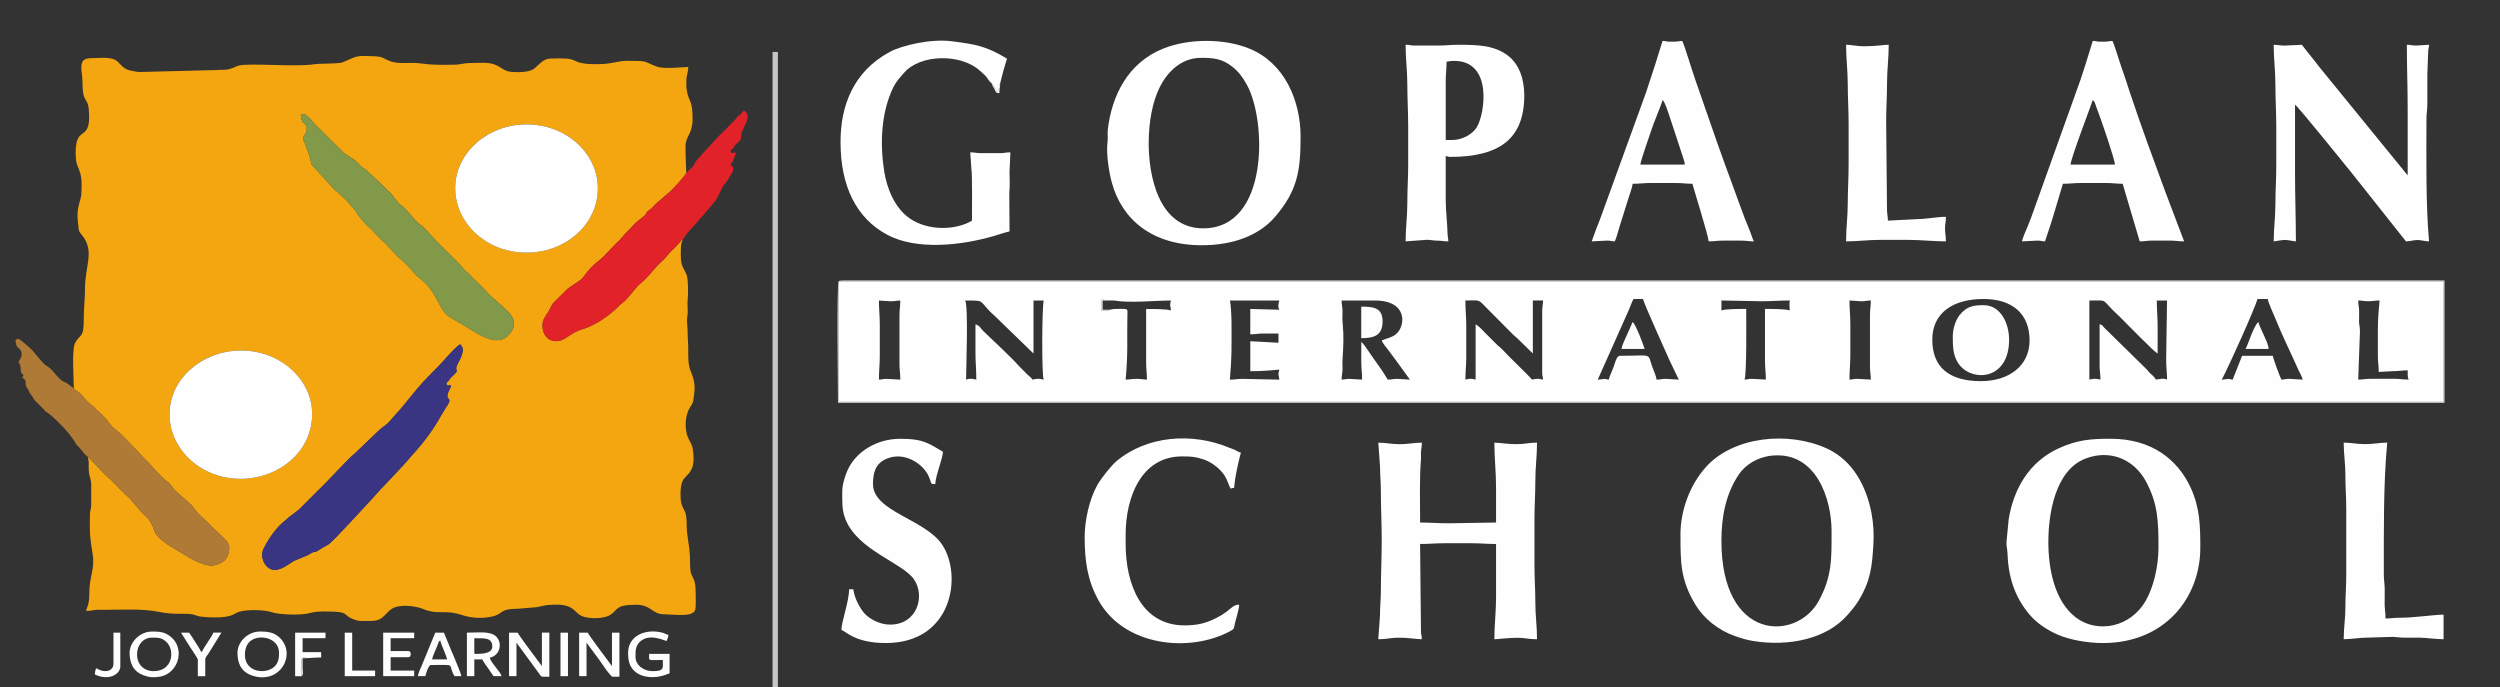 <?xml version="1.0" encoding="UTF-8"?>
<!DOCTYPE svg PUBLIC "-//W3C//DTD SVG 1.1//EN" "http://www.w3.org/Graphics/SVG/1.1/DTD/svg11.dtd">
<!-- Creator: CorelDRAW -->
<svg xmlns="http://www.w3.org/2000/svg" xml:space="preserve" width="131px" height="36px" style="shape-rendering:geometricPrecision; text-rendering:geometricPrecision; image-rendering:optimizeQuality; fill-rule:evenodd; clip-rule:evenodd"
viewBox="0 0 131 36"
 xmlns:xlink="http://www.w3.org/1999/xlink">
 <rect x="0" y="0" width="131" height="36" fill="#333333" stroke="none"/>
 <defs>
  <style type="text/css">
   <![CDATA[
    .fil0 {fill:none}
    .fil4 {fill:#393583}
    .fil6 {fill:#829949}
    .fil5 {fill:#AE7A35}
    .fil7 {fill:#C5C6C6}
    .fil3 {fill:#E22229}
    .fil1 {fill:#F3A610}
    .fil2 {fill:#FEFEFE}
   ]]>
  </style>
 </defs>
 <g id="Layer_x0020_1">
  <rect id="_217244248" class="fil0" x="-0.092" y="-0.006" width="130.717" height="36.234"/>
  <path id="_217244224" class="fil1" d="M8.909 22.102c-0.253,-1.97 1.39,-3.528 3.307,-3.715 2.163,-0.211 3.931,1.251 4.119,2.958 0.22,1.993 -1.367,3.523 -3.284,3.723 -2.191,0.228 -3.92,-1.232 -4.142,-2.966l0 0 0 0zm14.495 -1.904l0.24 0.001c-0.047,0.163 -0.15,0.308 -0.188,0.443 -0.077,0.273 0.161,0.227 0.074,0.442 -0.031,0.077 -0.183,0.305 -0.241,0.399 -0.09,0.154 -0.168,0.275 -0.249,0.418 -0.508,0.885 -0.987,1.446 -1.672,2.209 -0.103,0.113 -0.198,0.226 -0.302,0.341 -0.112,0.124 -0.223,0.223 -0.328,0.348l-0.64 0.68c-0.206,0.2 -0.419,0.465 -0.632,0.689 -0.254,0.268 -2,2.187 -2.233,2.345 -0.149,0.099 -0.282,0.149 -0.436,0.252 -0.425,0.289 -0.22,0.08 -0.459,0.201 -0.076,0.038 -0.106,0.076 -0.195,0.117l-0.712 0.296c-0.22,0.09 -0.937,0.791 -1.428,0.325 -0.227,-0.215 -0.361,-0.619 -0.187,-0.96 0.311,-0.605 0.683,-1.119 1.128,-1.47 0.074,-0.058 0.083,-0.071 0.162,-0.146l0.563 -0.429 0.983 -0.987c0.469,-0.425 1.579,-1.672 1.964,-1.972l1.007 -0.965c0.495,-0.487 0.372,-0.306 0.715,-0.614l0.622 -0.696c0.411,-0.475 0.807,-1.007 1.186,-1.419 0.404,-0.438 0.835,-0.837 1.289,-1.354 0.103,-0.117 0.534,-0.593 0.68,-0.647 0.169,0.159 0.158,0.338 0.08,0.568 -0.073,0.22 -0.233,0.472 -0.263,0.56 -0.117,0.345 0.201,0.128 -0.215,0.532 -0.123,0.119 -0.076,0.047 -0.187,0.213 -0.111,0.165 -0.157,0.058 -0.126,0.282l0 0 0.001 0zm0.465 -10.022c-0.197,-1.949 1.456,-3.502 3.391,-3.648 2.185,-0.165 3.905,1.32 4.054,3.065 0.167,1.945 -1.448,3.495 -3.417,3.634 -2.166,0.151 -3.85,-1.311 -4.028,-3.051l0 0zm-8.099 -4.167c0.163,-0.067 0.215,-0.035 0.449,0.188 0.118,0.113 0.211,0.25 0.351,0.385l1.454 1.441c0.32,0.242 0.51,0.268 0.826,0.628 0.136,0.155 0.246,0.169 0.398,0.314l0.939 0.88c0.094,0.113 0.079,0.099 0.185,0.184 0.257,0.213 0.373,0.552 0.685,0.757 0.242,0.162 0.596,0.685 0.881,0.932 0.084,0.074 0.138,0.089 0.219,0.154l0.874 0.938c0.341,0.341 0.548,0.508 0.915,0.904 0.133,0.145 0.206,0.207 0.35,0.386 0.102,0.124 0.235,0.202 0.378,0.36 0.308,0.34 0.451,0.424 0.723,0.724 0.436,0.478 0.282,0.289 0.742,0.706 0.467,0.423 1.271,0.976 0.436,1.737 -0.596,0.544 -1.577,-0.163 -2.117,-0.488l-0.921 -0.546c-0.534,-0.337 -0.645,-1.348 -1.554,-2.022 -0.334,-0.247 -0.469,-0.546 -0.803,-0.826 -0.057,-0.047 -0.041,-0.041 -0.093,-0.091 -0.087,-0.084 -0.128,-0.085 -0.206,-0.165l-0.709 -0.765c-0.128,-0.118 -0.255,-0.208 -0.372,-0.338 -0.117,-0.129 -0.221,-0.278 -0.353,-0.385 -0.226,-0.183 -0.524,-0.51 -0.692,-0.75 -0.047,-0.069 -0.084,-0.152 -0.125,-0.209l-0.515 -0.588c-0.132,-0.119 -0.265,-0.219 -0.39,-0.352 -0.067,-0.069 -0.117,-0.102 -0.202,-0.169l-1.199 -1.318c-0.035,-0.093 -0.054,-0.403 -0.244,-0.803 -0.056,-0.116 -0.044,-0.164 -0.086,-0.273 -0.097,-0.253 -0.197,-0.231 -0.001,-0.515 0.109,-0.158 0.118,-0.384 -0.009,-0.528 -0.096,-0.109 -0.109,-0.014 -0.167,-0.201 -0.024,-0.077 -0.07,-0.206 -0.045,-0.288l-0.001 0.001 0.001 0zm-11.902 14.34c0.11,0.145 0.291,0.188 0.502,0.455 0.066,0.084 0.122,0.154 0.214,0.244 0.113,0.112 0.161,0.128 0.274,0.221 0.105,0.087 0.119,0.143 0.228,0.234 0.257,0.216 0.5,0.465 0.699,0.745 0.124,0.172 0.322,0.291 0.504,0.451l0.941 0.967c0.302,0.341 0.698,0.718 0.918,0.986l0.472 0.481c0.118,0.096 0.159,0.099 0.259,0.206 0.109,0.113 0.117,0.131 0.215,0.274 0.087,0.13 0.892,0.769 0.992,0.92 0.295,0.446 0.62,0.64 0.925,0.979 0.219,0.242 0.86,0.769 0.944,0.965 0.105,0.247 0.052,0.516 -0.067,0.723 -0.133,0.229 -0.275,0.295 -0.57,0.394 -0.295,0.098 -0.554,-0.002 -0.797,-0.089 -0.207,-0.073 -0.501,-0.219 -0.654,-0.319 -0.574,-0.374 -1.3,-0.68 -1.688,-1.2 -0.116,-0.156 -0.073,-0.233 -0.294,-0.64 -0.113,-0.207 -0.309,-0.332 -0.456,-0.497l-0.651 -0.759c-0.093,-0.09 -0.175,-0.145 -0.262,-0.231l-0.697 -0.718c-0.092,-0.085 -0.169,-0.138 -0.265,-0.229 -0.175,-0.165 -0.84,-0.899 -0.938,-0.958 0,0.111 0.021,0.13 0.031,0.226 0.007,0.079 0.001,0.181 0.001,0.262 -0.004,0.575 0.131,0.588 0.131,0.963l0 1.083c-0.011,0.171 -0.065,0.308 -0.067,0.496 -0.014,1.038 -0.009,1.103 0.145,2.063 0.123,0.767 -0.181,1.194 -0.176,2 0.004,0.715 -0.143,0.755 -0.163,0.965 0.226,0 0.247,-0.019 0.435,-0.047 0.15,-0.022 0.319,-0.011 0.475,-0.011 0.876,0 2.023,-0.067 2.846,0.099 0.921,0.187 1.317,0.054 1.822,0.142 0.104,0.018 0.226,0.085 0.371,0.106 0.465,0.065 1.349,0.105 1.743,-0.091 0.098,-0.048 0.21,-0.118 0.319,-0.152 0.428,-0.131 1.32,-0.112 1.721,0.024 0.38,0.13 1.411,0.155 1.831,0.074 0.365,-0.07 0.407,-0.118 0.879,-0.115 1.459,0.006 0.894,0.132 1.537,0.4 0.307,0.128 0.452,0.093 0.868,0.097 0.382,0.002 0.544,-0.065 0.738,-0.242 0.204,-0.185 0.272,-0.315 0.495,-0.431 0.385,-0.2 1.141,-0.136 1.643,0.071 0.626,0.257 1.058,0.048 1.734,0.223 0.038,0.011 0.126,0.033 0.174,0.048 0.495,0.172 1.017,0.215 1.543,0.118 0.789,-0.143 0.334,-0.419 1.505,-0.43l0.917 -0.079c0.328,-0.048 0.268,-0.099 0.835,-0.128 1.012,-0.048 1.095,0.288 1.406,0.519 0.33,0.244 1.251,0.242 1.604,0.026 0.451,-0.278 0.253,-0.544 1.378,-0.544 0.79,0 0.827,0.488 1.428,0.498 0.621,0.009 1.525,0.169 1.664,-0.228 0.048,-0.143 0.026,-0.667 0.026,-0.883 0,-1.025 -0.298,-0.648 -0.294,-1.519 0.004,-0.738 -0.07,-0.943 -0.157,-1.643 -0.034,-0.279 -0.006,-0.556 -0.045,-0.836 -0.021,-0.151 -0.033,-0.209 -0.105,-0.344 -0.054,-0.1 -0.117,-0.234 -0.145,-0.337 -0.064,-0.231 -0.087,-0.889 0.063,-1.198 0.193,-0.39 0.743,-0.42 0.521,-1.723 -0.039,-0.227 -0.193,-0.394 -0.273,-0.632 -0.116,-0.348 -0.123,-0.81 -0.001,-1.194 0.056,-0.176 0.061,-0.174 0.144,-0.308 0.22,-0.359 0.143,-0.268 0.214,-0.713 0.065,-0.4 -0.021,-0.81 -0.168,-1.14 -0.165,-0.37 -0.144,-0.813 -0.144,-1.217 0,-0.333 -0.033,-0.557 -0.032,-0.875 0.001,-0.306 -0.061,-0.544 -0.013,-0.832 0.048,-0.287 -0.019,-0.596 0.018,-0.889 0.032,-0.253 0.024,-1.011 -0.043,-1.227 -0.11,-0.356 -0.324,-0.426 -0.32,-1.056 0.001,-0.299 -0.011,-0.62 0.098,-0.819 -0.085,0.019 -0.047,-0.009 -0.129,0.087 -0.386,0.454 -0.207,0.228 -0.539,0.568 -0.08,0.083 -0.138,0.167 -0.21,0.248 -0.151,0.169 -0.305,0.281 -0.451,0.443 -0.287,0.319 -0.546,0.663 -0.882,0.93 -0.249,0.198 -0.579,0.699 -0.86,0.953 -0.089,0.08 -0.171,0.116 -0.254,0.209 -0.097,0.107 -0.143,0.145 -0.234,0.228 -0.42,0.385 -1.134,0.855 -1.703,1.01 -0.544,0.149 -0.874,0.565 -1.238,0.615 -0.709,0.098 -0.898,-0.572 -0.834,-0.958 0.038,-0.234 0.249,-0.485 0.313,-0.596 0.149,-0.255 0.133,-0.351 0.344,-0.539l0.667 -0.657c0.204,-0.158 0.691,-0.426 0.804,-0.592 0.235,-0.345 0.529,-0.66 0.887,-0.925 0.193,-0.143 0.844,-0.874 0.902,-0.915 0.146,-0.103 0.357,-0.412 0.643,-0.677 0.105,-0.098 0.129,-0.139 0.22,-0.241 0.159,-0.178 0.535,-0.416 0.6,-0.513 0.053,-0.079 0.014,-0.076 0.089,-0.154 0.057,-0.059 0.175,-0.12 0.26,-0.206 0.072,-0.072 0.142,-0.156 0.21,-0.221l0.746 -0.643c0.146,-0.129 0.781,-0.814 0.837,-0.966l-0.027 -0.73c0,-0.784 -0.093,-0.77 0.219,-1.383 0.073,-0.144 0.141,-0.459 0.141,-0.663 0.001,-1.174 -0.222,-0.874 -0.322,-1.67 -0.013,-0.11 -0.006,-0.292 -0.005,-0.407 0.002,-0.25 0.099,-0.436 0.099,-0.7 -0.307,0 -1.245,0.13 -1.663,-0.024 -0.737,-0.273 -0.35,-0.294 -1.521,-0.299 -0.586,-0.002 -0.732,0.177 -1.624,0.176 -0.325,0 -0.567,-0.009 -0.832,-0.07 -0.261,-0.06 -0.378,-0.189 -0.699,-0.219 -0.194,-0.018 -0.707,-0.017 -0.906,-0.004 -0.356,0.025 -0.552,0.287 -0.803,0.506 -0.243,0.211 -0.801,0.223 -1.178,0.196 -0.386,-0.028 -0.55,-0.211 -0.776,-0.327 -0.422,-0.216 -0.847,-0.143 -1.435,-0.142 -0.327,0 -0.53,0.09 -0.843,0.09 -0.715,0 -1.054,0.026 -1.745,-0.07 -0.604,-0.081 -1.155,0.079 -1.683,-0.15 -0.234,-0.103 -0.339,-0.207 -0.666,-0.22 -0.937,-0.04 -0.935,-0.047 -1.559,0.234 -0.097,0.044 -0.204,0.102 -0.328,0.113 -0.43,0.044 -1.078,0.028 -1.324,0.066 -1.019,0.159 -3.417,-0.079 -3.979,0.074 -0.124,0.033 -0.206,0.092 -0.338,0.135 -0.046,0.014 -0.135,0.04 -0.17,0.051 -0.219,0.064 -0.347,0.006 -0.632,0.045l-4.016 0.102c-0.208,0 -0.256,-0.034 -0.422,-0.059 -0.663,-0.106 -0.582,-0.547 -1.1,-0.648 -0.332,-0.064 -0.583,-0.026 -0.816,-0.024 -0.589,0.005 -0.859,0.011 -0.702,0.952 0.032,0.195 -0.012,0.836 0.12,1.119 0.125,0.267 0.195,0.254 0.226,0.615 0.157,1.821 -0.685,0.733 -0.685,2.254 0,0.275 0.011,0.527 0.111,0.746 0.229,0.5 0.214,0.865 0.182,1.475 -0.013,0.265 -0.283,0.711 -0.171,1.469 0.053,0.37 -0.017,0.382 0.198,0.639 0.699,0.836 0.168,1.611 0.168,2.802 0,0.615 -0.065,0.99 -0.065,1.578 0,1.048 -0.139,0.737 -0.445,1.265 -0.2,0.345 -0.074,1.942 -0.074,2.389l-0.001 0 0.001 0z"/>
  <path id="_217670656" class="fil2" d="M8.909 22.102c0.222,1.734 1.951,3.193 4.142,2.966 1.918,-0.2 3.504,-1.73 3.284,-3.723 -0.188,-1.707 -1.955,-3.169 -4.117,-2.958 -1.918,0.187 -3.56,1.745 -3.308,3.713l0 0 0 0.001z"/>
  <path id="_217670776" class="fil2" d="M23.869 10.177c0.177,1.74 1.861,3.203 4.028,3.051 1.969,-0.138 3.585,-1.689 3.417,-3.634 -0.149,-1.746 -1.867,-3.229 -4.054,-3.064 -1.935,0.145 -3.588,1.698 -3.391,3.648l0 -0.001z"/>
  <path id="_217670584" class="fil3" d="M35.959 9.066c-0.057,0.152 -0.692,0.837 -0.837,0.965l-0.746 0.644c-0.069,0.065 -0.138,0.149 -0.21,0.221 -0.085,0.084 -0.204,0.146 -0.261,0.206 -0.073,0.077 -0.034,0.074 -0.087,0.154 -0.066,0.097 -0.441,0.334 -0.6,0.513 -0.092,0.1 -0.115,0.143 -0.22,0.24 -0.287,0.266 -0.496,0.574 -0.644,0.678 -0.057,0.041 -0.709,0.772 -0.901,0.915 -0.359,0.265 -0.652,0.58 -0.887,0.925 -0.113,0.165 -0.601,0.433 -0.804,0.592l-0.669 0.657c-0.209,0.188 -0.194,0.283 -0.344,0.539 -0.064,0.111 -0.274,0.363 -0.312,0.595 -0.064,0.387 0.125,1.057 0.834,0.958 0.364,-0.05 0.693,-0.465 1.238,-0.614 0.569,-0.155 1.283,-0.625 1.703,-1.01 0.09,-0.081 0.137,-0.12 0.233,-0.228 0.084,-0.093 0.167,-0.129 0.255,-0.21 0.28,-0.253 0.611,-0.754 0.86,-0.952 0.335,-0.267 0.595,-0.612 0.882,-0.93 0.146,-0.162 0.3,-0.274 0.451,-0.443 0.071,-0.081 0.13,-0.165 0.21,-0.248 0.331,-0.34 0.152,-0.115 0.537,-0.568 0.083,-0.097 0.045,-0.069 0.13,-0.087 0.027,-0.109 0.396,-0.549 0.519,-0.674l0.031 -0.031c0.292,-0.281 0.149,-0.184 0.396,-0.462 0.143,-0.161 0.105,-0.067 0.209,-0.221 0.071,-0.103 0.12,-0.143 0.196,-0.233l0.377 -0.451c0.126,-0.15 0.282,-0.614 0.449,-0.823 0.327,-0.413 0.123,-0.193 0.34,-0.513 0.142,-0.207 0.229,-0.392 -0.015,-0.539 0.118,-0.159 0.129,-0.175 0.213,-0.394 0.119,-0.313 0.092,-0.241 -0.18,-0.22 -0.009,-0.092 0,-0.056 -0.033,-0.118 0.081,-0.1 0.079,-0.025 0.189,-0.209 0.126,-0.214 0.337,-0.267 0.361,-0.436 0.066,-0.451 -0.097,0.014 0.182,-0.624 0.1,-0.228 0.344,-0.618 -0.018,-0.835 -0.077,0.051 -0.109,0.118 -0.175,0.194 -0.084,0.097 -0.113,0.074 -0.163,0.115 -0.09,0.073 -0.002,0.058 -0.135,0.172 -0.077,0.065 -0.437,0.471 -0.689,0.696 -0.21,0.185 -0.514,0.581 -0.764,0.803l-0.562 0.634c-0.207,0.27 0.019,0.128 -0.428,0.55l-0.096 0.093c-0.004,0.005 -0.011,0.011 -0.017,0.015l0.001 0 0 0z"/>
  <path id="_217671040" class="fil4" d="M23.404 20.198c-0.031,-0.222 0.014,-0.117 0.126,-0.281 0.111,-0.167 0.064,-0.093 0.187,-0.213 0.415,-0.405 0.098,-0.187 0.215,-0.532 0.031,-0.087 0.19,-0.341 0.263,-0.561 0.077,-0.229 0.089,-0.407 -0.08,-0.568 -0.146,0.054 -0.578,0.53 -0.68,0.647 -0.454,0.516 -0.885,0.917 -1.289,1.355 -0.379,0.411 -0.775,0.943 -1.186,1.417l-0.622 0.697c-0.344,0.307 -0.22,0.126 -0.716,0.614l-1.006 0.964c-0.385,0.301 -1.495,1.548 -1.964,1.974l-0.983 0.987 -0.563 0.429c-0.08,0.074 -0.089,0.089 -0.162,0.146 -0.446,0.351 -0.819,0.866 -1.128,1.47 -0.174,0.341 -0.04,0.745 0.187,0.96 0.491,0.467 1.207,-0.235 1.428,-0.326l0.711 -0.295c0.09,-0.041 0.12,-0.079 0.196,-0.117 0.24,-0.12 0.034,0.087 0.459,-0.201 0.154,-0.104 0.287,-0.152 0.435,-0.252 0.234,-0.157 1.98,-2.076 2.235,-2.345 0.213,-0.224 0.425,-0.49 0.632,-0.689l0.64 -0.68c0.105,-0.126 0.216,-0.224 0.328,-0.348 0.104,-0.116 0.2,-0.228 0.302,-0.343 0.685,-0.761 1.163,-1.323 1.671,-2.209 0.081,-0.142 0.161,-0.263 0.25,-0.417 0.057,-0.094 0.209,-0.324 0.241,-0.399 0.086,-0.214 -0.151,-0.169 -0.074,-0.443 0.037,-0.135 0.139,-0.279 0.187,-0.443l-0.24 0 0 0 0 -0.001z"/>
  <path id="_217671256" class="fil5" d="M4.615 23.953c0.099,0.059 0.763,0.793 0.939,0.958 0.094,0.091 0.172,0.145 0.265,0.23l0.696 0.717c0.089,0.086 0.17,0.142 0.263,0.231l0.652 0.759c0.145,0.165 0.341,0.289 0.454,0.496 0.222,0.407 0.18,0.485 0.295,0.641 0.387,0.52 1.114,0.824 1.688,1.2 0.154,0.102 0.448,0.246 0.654,0.319 0.243,0.087 0.502,0.188 0.796,0.089 0.295,-0.099 0.438,-0.164 0.572,-0.394 0.119,-0.206 0.172,-0.477 0.067,-0.723 -0.084,-0.195 -0.725,-0.723 -0.944,-0.965 -0.306,-0.339 -0.63,-0.533 -0.926,-0.979 -0.099,-0.151 -0.904,-0.79 -0.99,-0.919 -0.099,-0.144 -0.107,-0.162 -0.215,-0.275 -0.1,-0.106 -0.143,-0.109 -0.26,-0.204l-0.472 -0.481c-0.22,-0.269 -0.615,-0.645 -0.918,-0.987l-0.94 -0.966c-0.183,-0.162 -0.382,-0.28 -0.506,-0.452 -0.2,-0.279 -0.442,-0.528 -0.699,-0.745 -0.109,-0.091 -0.123,-0.146 -0.228,-0.233 -0.113,-0.094 -0.159,-0.11 -0.273,-0.222 -0.092,-0.091 -0.149,-0.161 -0.215,-0.244 -0.213,-0.267 -0.392,-0.309 -0.502,-0.455l-0.215 -0.158c-0.004,-0.005 -0.011,-0.011 -0.017,-0.015 -0.359,-0.292 -0.259,0.009 -0.886,-0.751 -0.151,-0.182 -0.315,-0.242 -0.394,-0.318 -0.247,-0.23 -0.433,-0.488 -0.645,-0.735 -0.058,-0.065 -0.627,-0.591 -0.767,-0.626 -0.078,0.047 -0.034,0.037 -0.13,0.059 0.011,0.457 0.202,0.416 0.266,0.549 0.175,0.36 -0.106,0.509 -0.104,0.62 0.041,0.138 -0.018,-0.034 0.048,0.074l0.03 0.066c0.074,0.268 -0.04,0.398 0.182,0.532 -0.035,0.06 -0.045,0.07 -0.065,0.146 0.344,0.207 0.032,0.276 0.283,0.592 0.107,0.133 0.041,0.162 0.163,0.292 0.151,0.163 0.08,0.159 0.197,0.291 0.077,0.086 0.143,0.137 0.229,0.233 0.046,0.052 0.076,0.071 0.126,0.12 0.126,0.122 0.152,0.214 0.385,0.354 0.142,0.087 0.637,0.578 0.751,0.699 0.133,0.143 0.534,0.615 0.62,0.787 0.125,0.248 0.076,0.109 0.215,0.274 0.162,0.189 0.275,0.363 0.474,0.519l-0.001 0 0 0.001z"/>
  <path id="_217671472" class="fil6" d="M16.57 6.582c-0.139,-0.135 -0.233,-0.273 -0.351,-0.385 -0.234,-0.223 -0.286,-0.255 -0.45,-0.188 -0.025,0.081 0.022,0.21 0.046,0.287 0.058,0.187 0.072,0.092 0.165,0.201 0.129,0.145 0.119,0.371 0.011,0.528 -0.197,0.285 -0.097,0.262 0.001,0.516 0.041,0.109 0.031,0.156 0.086,0.272 0.189,0.402 0.209,0.709 0.244,0.803l1.199 1.319c0.086,0.066 0.136,0.099 0.202,0.169 0.125,0.132 0.259,0.231 0.389,0.351l0.516 0.588c0.041,0.057 0.078,0.141 0.125,0.209 0.168,0.24 0.467,0.567 0.693,0.75 0.131,0.107 0.236,0.257 0.352,0.385 0.118,0.13 0.244,0.219 0.372,0.337l0.709 0.765c0.078,0.081 0.119,0.083 0.206,0.167 0.052,0.051 0.037,0.045 0.093,0.091 0.335,0.28 0.469,0.578 0.803,0.827 0.911,0.673 1.022,1.684 1.554,2.022l0.921 0.544c0.541,0.324 1.52,1.032 2.117,0.488 0.835,-0.762 0.031,-1.313 -0.436,-1.737 -0.458,-0.418 -0.307,-0.229 -0.741,-0.706 -0.273,-0.3 -0.416,-0.383 -0.724,-0.724 -0.143,-0.158 -0.275,-0.235 -0.377,-0.361 -0.144,-0.177 -0.217,-0.24 -0.352,-0.385 -0.366,-0.394 -0.573,-0.561 -0.913,-0.902l-0.875 -0.939c-0.08,-0.066 -0.133,-0.079 -0.219,-0.154 -0.285,-0.248 -0.639,-0.77 -0.881,-0.931 -0.312,-0.207 -0.428,-0.546 -0.686,-0.757 -0.104,-0.086 -0.09,-0.073 -0.184,-0.185l-0.938 -0.88c-0.154,-0.145 -0.262,-0.159 -0.398,-0.314 -0.318,-0.361 -0.508,-0.386 -0.827,-0.628l-1.454 -1.441 0 0 0 0z"/>
  <path id="_217671688" class="fil2" d="M26.674 35.431l0.389 0 0 -1.754 1.163 1.584c0.175,0.237 0.069,0.198 0.559,0.198l0 -2.309 -0.39 0 0 1.754 -0.312 -0.42c-0.1,-0.136 -0.925,-1.231 -0.954,-1.333l-0.455 0 0 2.281z"/>
  <path id="_217671904" class="fil2" d="M30.345 35.431l0.39 0 0 -1.754 0.663 0.894c0.064,0.087 0.588,0.889 0.702,0.889l0.358 0 0 -2.309 -0.391 0 0 1.753 -0.312 -0.42c-0.1,-0.135 -0.925,-1.231 -0.954,-1.332l-0.455 0 0 2.28 0 0 0 0z"/>
  <path id="_217672096" class="fil2" d="M7.181 34.291c0,-0.49 0.317,-0.878 0.78,-0.878 0.325,0 0.501,-0.013 0.757,0.224 0.461,0.428 0.341,1.53 -0.659,1.53 -0.546,0 -0.878,-0.372 -0.878,-0.876l0 0 0 0zm-0.39 -0.087c0,0.511 0.171,0.977 0.732,1.181 0.327,0.12 0.508,0.119 0.827,0.076 1.057,-0.146 1.463,-1.682 0.358,-2.25 -0.224,-0.116 -0.483,-0.118 -0.746,-0.118 -0.647,0 -1.17,0.57 -1.17,1.111l0 0z"/>
  <path id="_217672288" class="fil2" d="M12.834 34.32c0,-0.354 0.117,-0.682 0.445,-0.828 0.543,-0.242 1.342,0.031 1.342,0.712 0,0.278 -0.027,0.532 -0.252,0.738 -0.444,0.407 -1.535,0.294 -1.535,-0.622l0 0 0 0zm-0.39 -0.116c0,0.546 0.183,0.982 0.732,1.181 1.454,0.53 2.36,-1.038 1.525,-1.925 -0.307,-0.325 -0.638,-0.367 -1.087,-0.367 -0.634,0 -1.17,0.549 -1.17,1.111l0 0z"/>
  <path id="_217672480" class="fil2" d="M32.912 34.204c0,0.376 0.051,0.703 0.348,0.971 0.404,0.365 1.097,0.377 1.619,0.185 0.097,-0.035 0.106,-0.054 0.208,-0.076l0 -1.023 -1.071 0c0,0.404 -0.118,0.321 0.715,0.321 0,0.405 0.105,0.586 -0.52,0.586 -0.533,0 -0.909,-0.35 -0.909,-0.732 0,-0.292 -0.017,-0.567 0.217,-0.797 0.488,-0.48 1.27,-0.079 1.407,-0.05 0.043,-0.079 0.094,-0.208 0.098,-0.321 -0.138,-0.03 -0.184,-0.083 -0.325,-0.118 -0.896,-0.227 -1.787,0.178 -1.787,1.052l0 0 0 0.001z"/>
  <path id="_217672672" class="fil2" d="M25.049 34.262l-0.195 0 0 -0.819c0.546,0 0.943,-0.033 0.943,0.438 0,0.33 -0.455,0.38 -0.748,0.38zm-0.585 1.169l0.39 0 0 -0.878 0.422 0c0.03,0.099 0.216,0.348 0.287,0.444 0.105,0.149 0.194,0.293 0.299,0.433l0.422 0c-0.058,-0.223 -0.598,-0.752 -0.617,-0.965 0.467,-0.098 0.672,-0.646 0.399,-1.032 -0.032,-0.045 -0.017,-0.025 -0.04,-0.051 -0.3,-0.332 -0.931,-0.231 -1.561,-0.231l0 2.28 0 0z"/>
  <path id="_217672864" class="fil2" d="M23.067 33.56c0.077,0.299 0.341,0.821 0.358,0.993l-0.78 0c0.014,-0.164 0.22,-0.572 0.288,-0.763 0.041,-0.117 0.038,-0.167 0.133,-0.23l0 0zm-1.169 1.871l0.391 0c0.002,-0.032 0.152,-0.585 0.292,-0.585 1.417,0 0.834,-0.096 1.234,0.585l0.358 0c-0.015,-0.161 -0.357,-0.928 -0.443,-1.152 -0.048,-0.126 -0.074,-0.142 -0.117,-0.274l-0.351 -0.854 -0.455 0 -0.691 1.685c-0.061,0.142 -0.206,0.45 -0.219,0.593l0 0 0 0.001z"/>
  <path id="_217673056" class="fil2" d="M20.079 35.431l1.624 0 0 -0.293 -1.234 0 0 -0.702 0.941 0c0.15,0 0.15,-0.321 0,-0.321l-0.941 0 0 -0.672 1.234 0 0 -0.293 -1.624 0 0 2.281z"/>
  <path id="_217673248" class="fil2" d="M15.81 35.431l-0.011 -0.732c0,-0.03 -0.004,-0.092 -0.001,-0.117 0.005,-0.044 -0.001,-0.013 0.008,-0.051 0.04,-0.171 0.7,-0.087 1.023,-0.08l0 -0.278 -0.973 0 0 -0.73 1.201 0 0 -0.293 -1.592 0 0 2.281 0.345 0 0 0 0 0z"/>
  <path id="_217673440" class="fil2" d="M10.366 34.554l0 0.878 0.39 0 0 -0.878c0,-0.115 0.136,-0.252 0.195,-0.35l0.65 -1.054 -0.422 0c-0.045,0.169 -0.541,0.823 -0.586,0.995l-0.064 0c-0.026,-0.098 -0.229,-0.392 -0.294,-0.496 -0.1,-0.156 -0.213,-0.35 -0.324,-0.498l-0.422 0c0.139,0.239 0.286,0.449 0.432,0.692 0.061,0.099 0.444,0.661 0.444,0.711l0 0 0 0z"/>
  <polygon id="_217673872" class="fil2" points="18.064,35.431 19.656,35.431 19.656,35.138 18.455,35.138 18.455,33.152 18.064,33.152 "/>
  <path id="_217673800" class="fil2" d="M5.947 34.759c0,0.363 -0.32,0.481 -0.669,0.367 -0.119,-0.039 -0.135,-0.079 -0.241,-0.105 -0.035,0.066 -0.065,0.22 -0.065,0.321 0.775,0.369 1.332,-0.052 1.332,-0.409l0 -1.782 -0.358 0 0 1.607 0 0z"/>
  <polygon id="_217674232" class="fil2" points="29.37,35.431 29.761,35.431 29.761,33.152 29.37,33.152 "/>
  <path id="_217674280" class="fil2" d="M15.81 35.431c0.099,-0.056 0.046,-0.346 0.046,-0.439l0 -0.497 0.973 -0.044c-0.322,-0.007 -0.983,-0.092 -1.024,0.08 -0.008,0.037 -0.004,0.007 -0.007,0.051 -0.002,0.026 0.001,0.087 0.001,0.117l0.011 0.732 0 -0.001 0 0.001z"/>
  <path id="_217674496" class="fil2" d="M116.997 19.892c-0.32,-0.024 0.046,-0.077 -0.581,0.006 0.308,-0.553 1.758,-3.768 1.877,-4.231l0.537 0c0.018,0.184 0.328,0.841 0.419,1.07 0.337,0.849 0.802,1.772 1.17,2.609 0.083,0.184 0.197,0.366 0.244,0.546l-0.717 -0.041c-0.224,0 -0.2,0.037 -0.402,0.041 -0.072,-0.136 -0.433,-1.1 -0.448,-1.248l-1.61 0 -0.493 1.248 0 0 0.001 0zm-32.697 0c-0.319,-0.024 0.046,-0.077 -0.581,0.006l1.642 -3.68c0.085,-0.193 0.139,-0.387 0.236,-0.55l0.493 0c0.071,0.273 1.222,2.833 1.38,3.184l0.498 1.041 -0.67 -0.041c-0.249,0 -0.266,0.041 -0.494,0.041 -0.015,-0.174 -0.158,-0.493 -0.217,-0.65 -0.287,-0.776 0.079,-0.599 -1.706,-0.599 -0.18,0 -0.272,0.433 -0.33,0.588 -0.089,0.24 -0.19,0.425 -0.252,0.66l0 0zm19.501 0.08c-1.667,0 -2.549,-0.729 -2.549,-2.173 0,-1.414 1.1,-2.132 2.683,-2.132 1.531,0 2.415,0.791 2.415,2.173 0,1.324 -1.075,2.132 -2.55,2.132l0 0zm-5.815 -3.461l0 2.696c0,0.292 0.044,0.403 0.044,0.684l-0.713 -0.04c-0.227,0 -0.201,0.035 -0.404,0.04 0,-0.49 0.045,-0.833 0.045,-1.328l0 -1.569c0,-0.469 -0.045,-0.784 -0.045,-1.248l0.627 0.04c0.248,0 0.265,-0.04 0.491,-0.04 0,0.307 -0.044,0.448 -0.044,0.764l0 0 -0.001 0zm-50.854 0l0 2.535c0,0.341 0.044,0.513 0.044,0.846l-0.716 -0.04c-0.224,0 -0.201,0.035 -0.404,0.04 0,-0.465 0.045,-0.777 0.045,-1.247l0 -1.65c0,-0.469 -0.045,-0.783 -0.045,-1.247l0.627 0.04c0.249,0 0.266,-0.04 0.493,-0.04 0,0.306 -0.044,0.448 -0.044,0.764l0 0zm23.168 -0.764l1.746 0c1.759,0 1.595,1.363 1.106,1.76 -0.24,0.196 -0.47,0.213 -0.749,0.333 0.041,0.138 0.266,0.398 0.358,0.523 0.128,0.17 0.24,0.324 0.377,0.506l0.742 1.023 -0.672 -0.039c-0.247,0 -0.263,0.039 -0.49,0.039 -0.384,-0.651 -0.671,-0.976 -1.016,-1.501 -0.084,-0.129 -0.263,-0.399 -0.371,-0.47 0,0.335 0,0.671 0,1.006 -0.002,0.367 0.044,0.585 0.044,0.965l-0.671 -0.039c-0.223,0 -0.2,0.034 -0.402,0.039 0,-0.235 0.033,-0.295 0.044,-0.482 0.011,-0.17 -0.011,-0.356 0,-0.524 0.047,-0.806 0.081,-1.185 0.002,-2.054 -0.017,-0.177 0.006,-0.382 0,-0.561 -0.007,-0.21 -0.046,-0.274 -0.046,-0.523l0 0 -0.001 0zm10.511 0.522l0 3.26c0,0.203 0.04,0.182 0.045,0.363 -0.28,-0.059 -0.301,-0.059 -0.581,0 -0.15,-0.202 -1.254,-1.243 -1.45,-1.473 -0.123,-0.142 -0.237,-0.224 -0.373,-0.347l-0.72 -0.72c-0.111,-0.129 -0.262,-0.27 -0.409,-0.357l0 2.896c-0.278,-0.058 -0.259,-0.058 -0.537,0 0,-0.437 0.046,-0.723 0.046,-1.166l0 -1.65c0,-0.496 -0.046,-0.837 -0.046,-1.329 0.705,0 0.671,-0.078 1.017,0.294l1.414 1.424c0.12,0.132 0.253,0.215 0.374,0.346l0.73 0.712 0 -2.777 0.536 0c0,0.229 -0.045,0.279 -0.045,0.523l0 -0.001 0 0.001zm28.67 -0.522c1.076,0 0.53,-0.118 1.556,0.814l1.183 1.189c0.262,0.237 0.63,0.647 0.84,0.774l0 -1.409c0,-0.511 -0.044,-0.88 -0.044,-1.368l0.536 0 -0.045 3.098c-0.001,0.402 0.045,0.645 0.045,1.046 -0.223,-0.096 -0.37,-0.017 -0.581,0 -0.126,-0.213 -0.187,-0.204 -0.346,-0.374 -0.074,-0.081 -0.073,-0.098 -0.157,-0.18l-2.225 -2.185c-0.084,-0.103 -0.071,-0.122 -0.224,-0.159l0 2.173c-0.001,0.306 0.045,0.436 0.045,0.725 -0.272,-0.058 -0.311,-0.058 -0.582,0l0 -4.146 0 0.001zm-15.699 0.522c-0.198,-0.086 -0.991,-0.08 -1.297,-0.08l0 2.696c0,0.391 0.045,0.621 0.045,1.006l-0.716 -0.04c-0.226,0 -0.2,0.035 -0.403,0.04 0.125,-0.235 0.09,-3.282 0.09,-3.702 -0.306,0 -1.098,-0.006 -1.298,0.079l0 -0.522 2.102 0.04c0.55,0 0.931,-0.04 1.476,-0.04 -0.004,0.141 -0.017,0.131 -0.013,0.224 0.005,0.098 0.013,0.191 0.013,0.298l0 0 0 0zm30.818 1.006l0 1.369c0,0.34 0.045,0.511 0.045,0.844l0.761 -0.038c0.291,0 0.435,-0.043 0.759,-0.043 0,0.164 -0.02,0.331 0.045,0.483 -0.312,0 -0.436,-0.041 -0.761,-0.041l-1.207 0c-0.299,0 -0.387,0.041 -0.671,0.041l0.091 -2.537c-0.001,-0.242 -0.045,-0.292 -0.048,-0.52 -0.001,-0.187 0.011,-0.382 0.004,-0.568 -0.007,-0.201 -0.046,-0.279 -0.046,-0.52 0.226,0 0.236,0.039 0.536,0.039 0.273,0 0.326,-0.039 0.581,-0.039 -0.046,0.498 -0.089,0.972 -0.089,1.528l0 0zm-60.158 -1.528l2.594 0c-0.043,0.165 -0.09,0.314 0,0.483l-1.521 -0.041 0 1.329c0.283,0 0.373,-0.041 0.671,-0.041l0.806 0 0 0.483 -1.476 -0.08 0 1.57c0.676,0 0.914,-0.035 1.521,-0.08 -0.091,0.348 -0.028,0.211 0,0.523l-1.923 -0.04c-0.299,0 -0.389,0.04 -0.671,0.04 0.113,-1.237 0.089,-1.723 0.089,-2.979 0,-0.228 -0.031,-1.049 -0.089,-1.167l0 0 0 0.001zm-6.281 0.483c-0.141,0.072 -0.262,0.034 -0.441,0.05l0.009 -0.576 0.653 0.044c0.817,0.142 2.104,0 2.973,0 -0.081,0.312 -0.008,0.249 0,0.522 -0.196,-0.083 -0.966,-0.079 -1.298,-0.079l0 2.776c-0.001,0.37 0.044,0.578 0.044,0.926 -0.193,-0.004 -0.281,-0.04 -0.535,-0.041 -0.265,0 -0.385,0.038 -0.582,0.041 0.132,-1.428 0.065,-1.998 0.092,-3.382 0.006,-0.288 0.053,-0.322 -0.265,-0.325 -0.228,-0.002 -0.494,-0.009 -0.652,0.045l0.001 0 0 0zm-7.586 -0.483c1.169,0 0.621,-0.008 1.556,0.814l2.024 1.963 0 -2.777 0.536 0c-0.094,0.361 -0.111,3.935 0,4.145 -0.28,-0.058 -0.301,-0.058 -0.581,0 -0.104,-0.139 -0.244,-0.222 -0.364,-0.357 -0.132,-0.146 -0.24,-0.228 -0.359,-0.361 -0.45,-0.508 -1.357,-1.336 -1.861,-1.826 -0.136,-0.133 -0.2,-0.302 -0.412,-0.352l0 1.447c0,0.537 0.045,0.927 0.045,1.449 -0.184,-0.039 -0.35,-0.081 -0.537,0 0,-0.546 0.128,-3.8 -0.045,-4.145l-0.001 0zm-6.633 -1.005l0 6.317 84.101 0 0 -6.317 -84.1 0 -0.001 0z"/>
  <path id="_217674688" class="fil2" d="M72.401 28.385c0,0.907 -0.044,1.691 -0.044,2.575 0,0.471 -0.046,0.817 -0.045,1.29l-0.091 1.246c0.604,0 0.72,-0.143 1.708,-0.047 0.194,0.019 0.416,0.047 0.574,0.047 0,-0.2 -0.03,-0.209 -0.043,-0.366l-0.047 -4.625c0.487,0 0.804,-0.04 1.298,-0.04l1.387 0c0.491,0 0.809,0.04 1.296,0.04l0 2.778c0,0.788 -0.089,1.454 -0.089,2.213 0.151,-0.002 0.332,-0.028 0.533,-0.044 1.194,-0.084 0.868,0.027 1.703,0.044 0,-0.674 -0.091,-1.278 -0.089,-1.932 0.001,-0.672 -0.046,-1.266 -0.046,-1.971l0 -2.374c0,-0.719 0.047,-1.329 0.046,-2.013 -0.002,-0.684 0.089,-1.315 0.089,-2.011 -0.598,0 -0.698,0.139 -1.663,0.047 -0.193,-0.019 -0.413,-0.047 -0.573,-0.047 0,0.804 0.089,1.534 0.089,2.374l0 1.812 -2.504 0.039c-0.55,0 -0.931,-0.039 -1.476,-0.039 0,-0.924 -0.038,-2.386 0.043,-3.262 0.014,-0.155 -0.009,-0.325 0.005,-0.478 0.015,-0.167 0.043,-0.227 0.043,-0.446 -0.39,0 -0.724,0.08 -1.163,0.08 -0.436,0 -0.736,-0.08 -1.119,-0.08l0.091 1.247c-0.001,0.487 0.045,0.82 0.044,1.289 0,0.913 0.045,1.721 0.045,2.656l0 0 0 0z"/>
  <path id="_217674880" class="fil2" d="M60.192 7.497c0,-1.108 0.198,-2.169 0.581,-2.935 0.341,-0.686 1.056,-1.531 2.147,-1.531 0.667,0 1.121,0.038 1.665,0.474 0.337,0.268 0.542,0.562 0.749,0.935 1.043,1.869 1.172,7.525 -2.281,7.525 -2.345,0 -2.862,-2.758 -2.862,-4.468l0 0 0 0zm2.772 5.354c1.693,0 3.018,-0.534 3.828,-1.466 1.189,-1.37 1.359,-2.424 1.359,-4.21 0,-1.952 -0.869,-3.874 -2.653,-4.615 -1.342,-0.559 -3.219,-0.549 -4.547,-0.013 -1.877,0.757 -2.694,2.495 -2.901,4.232 -0.026,0.203 0.013,0.429 -0.013,0.632 -0.084,0.647 0.074,1.618 0.229,2.178 0.541,1.95 2.146,3.261 4.696,3.261l0.001 0z"/>
  <path id="_217675072" class="fil2" d="M107.334 28.385c0,-1.4 0.335,-3.747 1.955,-4.359 1.305,-0.496 2.528,0.067 3.131,1.152 0.654,1.178 0.684,2.117 0.684,3.529 0,0.998 -0.274,2.08 -0.656,2.751 -0.816,1.443 -2.561,1.741 -3.67,0.9 -1.117,-0.848 -1.445,-2.537 -1.445,-3.972l0 0 0 0zm2.863 5.31c3.255,0 5.099,-2.389 5.099,-4.989 0,-1.145 -0.019,-2.091 -0.497,-3.135 -0.696,-1.517 -2.076,-2.58 -4.199,-2.58 -1.082,0 -1.75,0.061 -2.713,0.495 -1.59,0.715 -2.395,2.199 -2.635,3.747l-0.11 1.152c-0.017,0.255 0.041,0.344 0.047,0.561 0.038,1.239 0.354,2.307 1.161,3.261 0.371,0.442 0.933,0.821 1.535,1.074 0.575,0.24 1.491,0.415 2.311,0.415l0 0 0 0z"/>
  <path id="_217675264" class="fil2" d="M90.203 28.342c0,-1.232 0.214,-2.425 0.896,-3.458 0.338,-0.511 0.964,-0.93 1.745,-1.009 2.327,-0.236 3.13,2.275 3.13,3.945 0,1.445 0.035,2.388 -0.685,3.689 -1.16,2.091 -5.086,2.125 -5.086,-3.167l0 0zm-2.146 -0.32c0,1.461 0,2.369 0.79,3.674 0.431,0.715 1.191,1.322 2.04,1.625 0.312,0.112 0.627,0.211 0.997,0.27 1.813,0.289 3.823,-0.085 4.941,-1.385 0.209,-0.246 0.367,-0.416 0.55,-0.711 0.651,-1.054 0.717,-1.806 0.791,-2.953 0.034,-0.524 0.001,-1.121 -0.097,-1.642 -0.259,-1.368 -0.951,-2.765 -2.348,-3.402 -2.043,-0.928 -4.902,-0.618 -6.33,0.974 -0.834,0.931 -1.335,2.251 -1.335,3.548z"/>
  <path id="_217675456" class="fil2" d="M119.277 6.613l0 2.052c0,0.716 -0.045,1.335 -0.045,2.011 0,0.676 -0.09,1.312 -0.09,1.972 0.162,-0.012 0.43,-0.077 0.581,-0.077 0.152,0 0.42,0.065 0.582,0.077 0,-1.213 -0.045,-2.313 -0.045,-3.541l0 -3.621c0.174,0.104 2.743,3.304 2.946,3.546l2.869 3.617c0.178,-0.004 0.431,-0.069 0.586,-0.073 0.169,-0.004 0.43,0.07 0.622,0.073 -0.176,-1.895 -0.139,-4.495 -0.136,-6.441 0,-0.27 0.046,-0.448 0.046,-0.763 -0.001,-0.523 0,-1.046 0,-1.57l0.044 -1.168c0.005,-0.196 0.041,-0.185 0.046,-0.361l-0.671 0.041c-0.249,0 -0.266,-0.041 -0.493,-0.041 0,1.176 0.044,2.216 0.044,3.382l0 3.461 -4.504 -5.524c-0.13,-0.155 -0.228,-0.285 -0.352,-0.448 -0.237,-0.308 -0.464,-0.567 -0.69,-0.87l-0.895 0.041c-0.272,0 -0.325,-0.041 -0.581,-0.041 0,0.717 0.091,1.39 0.09,2.094 0,0.741 0.045,1.401 0.045,2.173l0 0 0 0z"/>
  <path id="_217675648" class="fil2" d="M51.962 4.361c0.124,0.1 0.208,0.326 0.301,0.474l0.086 -0.247c0.022,-0.145 -0.026,-0.111 0.059,-0.221l0.169 -0.66c0.061,-0.234 0.131,-0.412 0.189,-0.635 -1.115,-0.671 -1.644,-0.748 -2.882,-0.909 -1.121,-0.145 -2.636,0.217 -3.272,0.563 -1.891,1.029 -2.572,2.799 -2.568,4.733 0.005,2.306 0.828,3.974 2.445,4.841 1.543,0.828 3.912,0.568 5.667,0.043 0.253,-0.076 0.498,-0.165 0.743,-0.216l-0.012 -2.065c0.041,-0.275 0.012,-0.737 0.012,-1.033l0.045 -1.046c-0.244,0 -0.262,0.034 -0.49,0.041 -0.174,0.004 -0.363,-0.001 -0.539,-0.001 -0.177,0 -0.36,0.005 -0.539,0.002 -0.223,-0.004 -0.309,-0.043 -0.535,-0.043l0.058 0.834c0.057,0.377 0.032,2.281 0.032,2.747 -0.82,0.494 -2.264,0.556 -3.24,-0.104 -0.82,-0.553 -1.226,-1.611 -1.364,-2.513 -0.22,-1.423 -0.161,-3.061 0.489,-4.385 0.143,-0.289 0.343,-0.502 0.556,-0.746 0.853,-0.989 2.969,-1.007 3.952,-0.129 0.11,0.098 0.24,0.202 0.331,0.305 0.106,0.122 0.177,0.283 0.306,0.371l0 0 0 0.001z"/>
  <path id="_217675840" class="fil2" d="M76.071 7.337l-0.315 0 0 -3.099c0,-0.392 0.045,-0.621 0.045,-1.006 0.182,-0.013 0.112,-0.041 0.403,-0.041 2.029,0 1.604,2.785 1.179,3.475 -0.217,0.353 -0.728,0.671 -1.312,0.671l0 0 0.001 0.001zm-2.282 -0.765l0 2.053c0,0.719 -0.046,1.328 -0.045,2.011 0.001,0.684 -0.09,1.316 -0.09,2.011l1.119 -0.081c0.221,0.002 0.276,0.039 0.537,0.043 0.256,0.002 0.309,0.039 0.581,0.039 0,-0.201 -0.045,-0.278 -0.045,-0.522 0,-0.315 -0.09,-1.12 -0.09,-1.65l0 -2.294c0.178,0.013 0.106,0.04 0.223,0.04 2.557,0 3.893,-0.918 3.893,-3.22 0,-0.801 -0.233,-1.625 -0.88,-2.106 -0.724,-0.534 -1.582,-0.549 -2.61,-0.55 -0.41,0 -0.643,0.043 -1.029,0.041l-1.208 0c-0.247,0 -0.265,-0.041 -0.491,-0.041 0,0.73 0.091,1.378 0.09,2.094 0,0.724 0.044,1.374 0.044,2.132l0.001 0z"/>
  <path id="_217676032" class="fil2" d="M87.117 5.244c0.126,0.083 0.275,0.602 0.343,0.78l0.705 2.141c0.047,0.169 0.112,0.289 0.117,0.459l-2.327 0c0.022,-0.235 0.465,-1.458 0.547,-1.722 0.149,-0.488 0.53,-1.328 0.615,-1.658l0 0 0 0zm-3.712 7.404l0.806 -0.04c0.226,0 0.2,0.035 0.403,0.04 0.081,-0.151 0.177,-0.542 0.243,-0.748l0.472 -1.506c0.058,-0.198 0.208,-0.583 0.223,-0.764 0.371,0 0.56,-0.041 0.939,-0.041l1.342 0c0.351,0 0.51,0.041 0.85,0.041 0.098,0.376 0.843,2.741 0.85,3.018 0.313,0 0.437,-0.04 0.761,-0.04l0.939 0c0.298,0 0.387,0.04 0.671,0.04 -0.096,-0.181 -0.151,-0.417 -0.243,-0.627 -0.292,-0.678 -0.692,-1.84 -0.971,-2.587 -0.079,-0.215 -0.157,-0.429 -0.246,-0.665 -0.165,-0.446 -0.306,-0.866 -0.469,-1.308l-1.141 -3.28c-0.138,-0.379 -0.563,-1.805 -0.687,-2.037 -0.306,0.024 -0.142,0.041 -0.626,0.041 -0.226,0 -0.201,-0.037 -0.403,-0.041l-0.422 1.351c-0.149,0.469 -0.292,0.869 -0.438,1.336l-2.367 6.523c-0.077,0.209 -0.15,0.407 -0.243,0.626l-0.242 0.667 0 0 -0.001 0z"/>
  <path id="_217676224" class="fil2" d="M109.66 5.244c0.115,0.077 0.131,0.211 0.184,0.357 0.048,0.135 0.099,0.267 0.157,0.423 0.117,0.314 0.815,2.319 0.821,2.601l-2.326 0c0.039,-0.413 1.157,-3.307 1.163,-3.38l0 0 0 0zm-3.712 7.404l0.806 -0.04c0.223,0 0.2,0.035 0.403,0.04l0.248 -0.742c0.086,-0.269 0.164,-0.508 0.235,-0.755l0.456 -1.521c0.37,0 0.56,-0.041 0.939,-0.041l1.343 0c0.351,0 0.508,0.041 0.849,0.041l0.894 3.018c0.283,0 0.373,-0.041 0.672,-0.041l0.894 0c0.324,0 0.448,0.041 0.761,0.041l-0.979 -2.581c-0.602,-1.629 -1.318,-3.575 -1.869,-5.241 -0.149,-0.455 -0.282,-0.878 -0.445,-1.33 -0.115,-0.313 -0.35,-1.136 -0.465,-1.352 -0.307,0.024 -0.141,0.041 -0.627,0.041 -0.223,0 -0.2,-0.037 -0.402,-0.041l-0.419 1.352c-0.083,0.23 -0.133,0.432 -0.214,0.654l-2.583 7.214c-0.083,0.208 -0.155,0.405 -0.247,0.621 -0.097,0.224 -0.189,0.43 -0.249,0.663l0 -0.001 0 0z"/>
  <path id="_217676416" class="fil2" d="M44.135 25.728c0,0.534 -0.032,0.992 0.172,1.493 0.66,1.63 2.979,2.261 3.584,3.135 0.604,0.872 0.176,2.374 -1.252,2.374 -0.543,0 -1.069,-0.296 -1.329,-0.574 -0.244,-0.262 -0.556,-0.85 -0.594,-1.277l-0.223 0c0,0.621 -0.404,1.724 -0.404,2.132 0.228,0.056 0.702,0.684 2.327,0.684 3.503,0 4.023,-3.542 2.954,-5.153 -0.891,-1.342 -3.625,-1.73 -3.625,-3.176 0,-0.578 0.119,-1.078 0.715,-1.329 0.899,-0.379 1.83,0.216 2.16,0.833 0.047,0.091 0.091,0.2 0.124,0.293 0.07,0.187 0.007,0.197 0.266,0.203 0,-0.403 0.393,-1.352 0.402,-1.69 -0.816,-0.494 -1.095,-0.684 -2.235,-0.684 -1.222,0 -2.307,0.658 -2.756,1.625 -0.123,0.265 -0.286,0.763 -0.286,1.111l0 0 0 0z"/>
  <path id="_217676608" class="fil2" d="M56.837 28.142c0,1.24 0.142,2.275 0.73,3.327 1.335,2.385 4.74,2.761 6.895,1.603 0.229,-0.125 0.189,-0.13 0.243,-0.385 0.061,-0.281 0.221,-0.732 0.227,-1.004 -0.392,0 -0.42,0.309 -1.192,0.697 -0.546,0.273 -0.983,0.39 -1.67,0.39 -2.269,0 -3.086,-2.177 -3.086,-4.265l0 -0.483c0,-1.971 0.824,-4.106 2.952,-4.106 0.474,0 0.68,0.012 1.124,0.155 0.431,0.139 0.885,0.5 1.111,0.853 0.142,0.221 0.195,0.459 0.314,0.683 0.081,-0.035 0.056,-0.031 0.18,-0.04 0.059,-0.637 0.21,-1.284 0.358,-1.851 -0.151,-0.032 -0.171,-0.071 -0.299,-0.135 -0.118,-0.057 -0.188,-0.069 -0.312,-0.12 -1.938,-0.813 -4.315,-0.635 -5.91,0.706 -0.278,0.233 -0.802,0.9 -0.995,1.238 -0.43,0.756 -0.67,1.879 -0.67,2.738l-0.001 0 0 0z"/>
  <path id="_217676800" class="fil2" d="M96.868 6.572l0 2.013c0,0.73 -0.045,1.356 -0.045,2.052 0.001,0.693 -0.089,1.31 -0.089,2.011 0.604,0 1.136,-0.079 1.789,-0.079l1.43 0c0.726,0 1.335,0.079 2.013,0.079 0,-0.275 -0.044,-0.428 -0.047,-0.644 -0.006,-0.22 0.047,-0.37 0.047,-0.643 -0.467,0 -0.978,0.113 -1.476,0.12l-1.565 0.08c0,-0.255 -0.047,-0.337 -0.046,-0.604l-0.044 -4.589c0,-0.717 0.046,-1.326 0.046,-2.01 -0.002,-0.684 0.089,-1.316 0.089,-2.014 -0.333,0.008 -0.651,0.08 -1.298,0.08 -0.378,0 -0.627,-0.073 -0.938,-0.08 0,0.73 0.089,1.364 0.089,2.094 0,0.717 0.046,1.376 0.046,2.132l-0.001 0z"/>
  <path id="_217676992" class="fil2" d="M122.944 26.654l0 3.459c0,0.612 -0.047,1.117 -0.045,1.691 0.004,0.572 -0.089,1.104 -0.089,1.69 0.389,0 0.844,-0.083 1.252,-0.083l1.341 -0.04c0.227,0.013 0.341,0.043 0.627,0.043 0.237,-0.002 0.482,-0.006 0.718,-0.002 0.392,0.005 0.896,0.083 1.296,0.083l0 -1.287c-0.477,0 -1.604,0.165 -2.235,0.161 -0.343,-0.002 -0.507,0.039 -0.807,0.039 0,-0.314 -0.046,-0.491 -0.046,-0.762 -0.001,-0.268 0.007,-0.54 0.002,-0.808 -0.004,-0.256 -0.046,-0.451 -0.046,-0.763 0.004,-2.303 -0.028,-4.628 0.178,-6.882 -0.39,0 -0.723,0.08 -1.162,0.08 -0.437,0 -0.736,-0.08 -1.119,-0.08 0,0.574 0.092,1.123 0.089,1.691 -0.001,0.602 0.045,1.132 0.045,1.77l0 0z"/>
  <path id="_217677184" class="fil2" d="M102.325 17.639c0,0.53 0.009,1.078 0.376,1.513 0.742,0.881 2.576,0.713 2.576,-1.352 0,-0.828 -0.422,-1.809 -1.341,-1.809 -0.559,0 -0.893,0.07 -1.254,0.521 -0.2,0.249 -0.357,0.694 -0.357,1.128l0 0z"/>
  <path id="_217677376" class="fil2" d="M43.941 14.743l84.101 0 0 6.317 -84.103 0 0 -6.317 0.001 0zm0 0c-0.096,0.195 -0.031,5.624 -0.031,6.357l84.178 0 0 -6.399 -83.507 0c-0.105,0 -0.211,-0.001 -0.315,-0.002 -0.041,0 -0.137,0 -0.175,0.005 -0.151,0.02 -0.039,-0.014 -0.151,0.04l0.001 0z"/>
  <path id="_217677568" class="fil2" d="M71.328 17.719c0.659,0 1.12,-0.128 1.12,-0.885 0,-0.748 -0.553,-0.765 -1.12,-0.765l0 1.65z"/>
  <path id="_217677664" class="fil2" d="M84.969 18.284l1.208 0c-0.041,-0.163 -0.467,-1.306 -0.627,-1.409l-0.306 0.69c-0.074,0.165 -0.26,0.544 -0.275,0.719z"/>
  <path id="_217677856" class="fil2" d="M117.668 18.284l1.207 0c-0.005,-0.209 -0.161,-0.517 -0.243,-0.709 -0.098,-0.235 -0.233,-0.464 -0.293,-0.7 -0.138,0.091 -0.299,0.503 -0.372,0.671 -0.098,0.233 -0.193,0.536 -0.299,0.737l0 0 0 0.001z"/>
  <path id="_217678144" class="fil2" d="M52.408 4.367c-0.084,0.11 -0.035,0.076 -0.059,0.222l-0.086 0.246c-0.092,-0.148 -0.177,-0.373 -0.301,-0.474 0.033,0.13 0.084,0.184 0.149,0.307 0.09,0.168 0.043,0.198 0.253,0.214 0,-0.23 0.045,-0.273 0.045,-0.515l0 0 0 0z"/>
  <path id="_217678432" class="fil2" d="M58.159 16.231l-0.384 0 0 -0.483 0.607 0 -0.654 -0.044 -0.009 0.576c0.178,-0.015 0.301,0.022 0.441,-0.05l0 0 0 0z"/>
  <rect id="_217678912" class="fil7" x="40.482" y="2.721" width="0.28" height="33.547"/>
 </g>
</svg>

